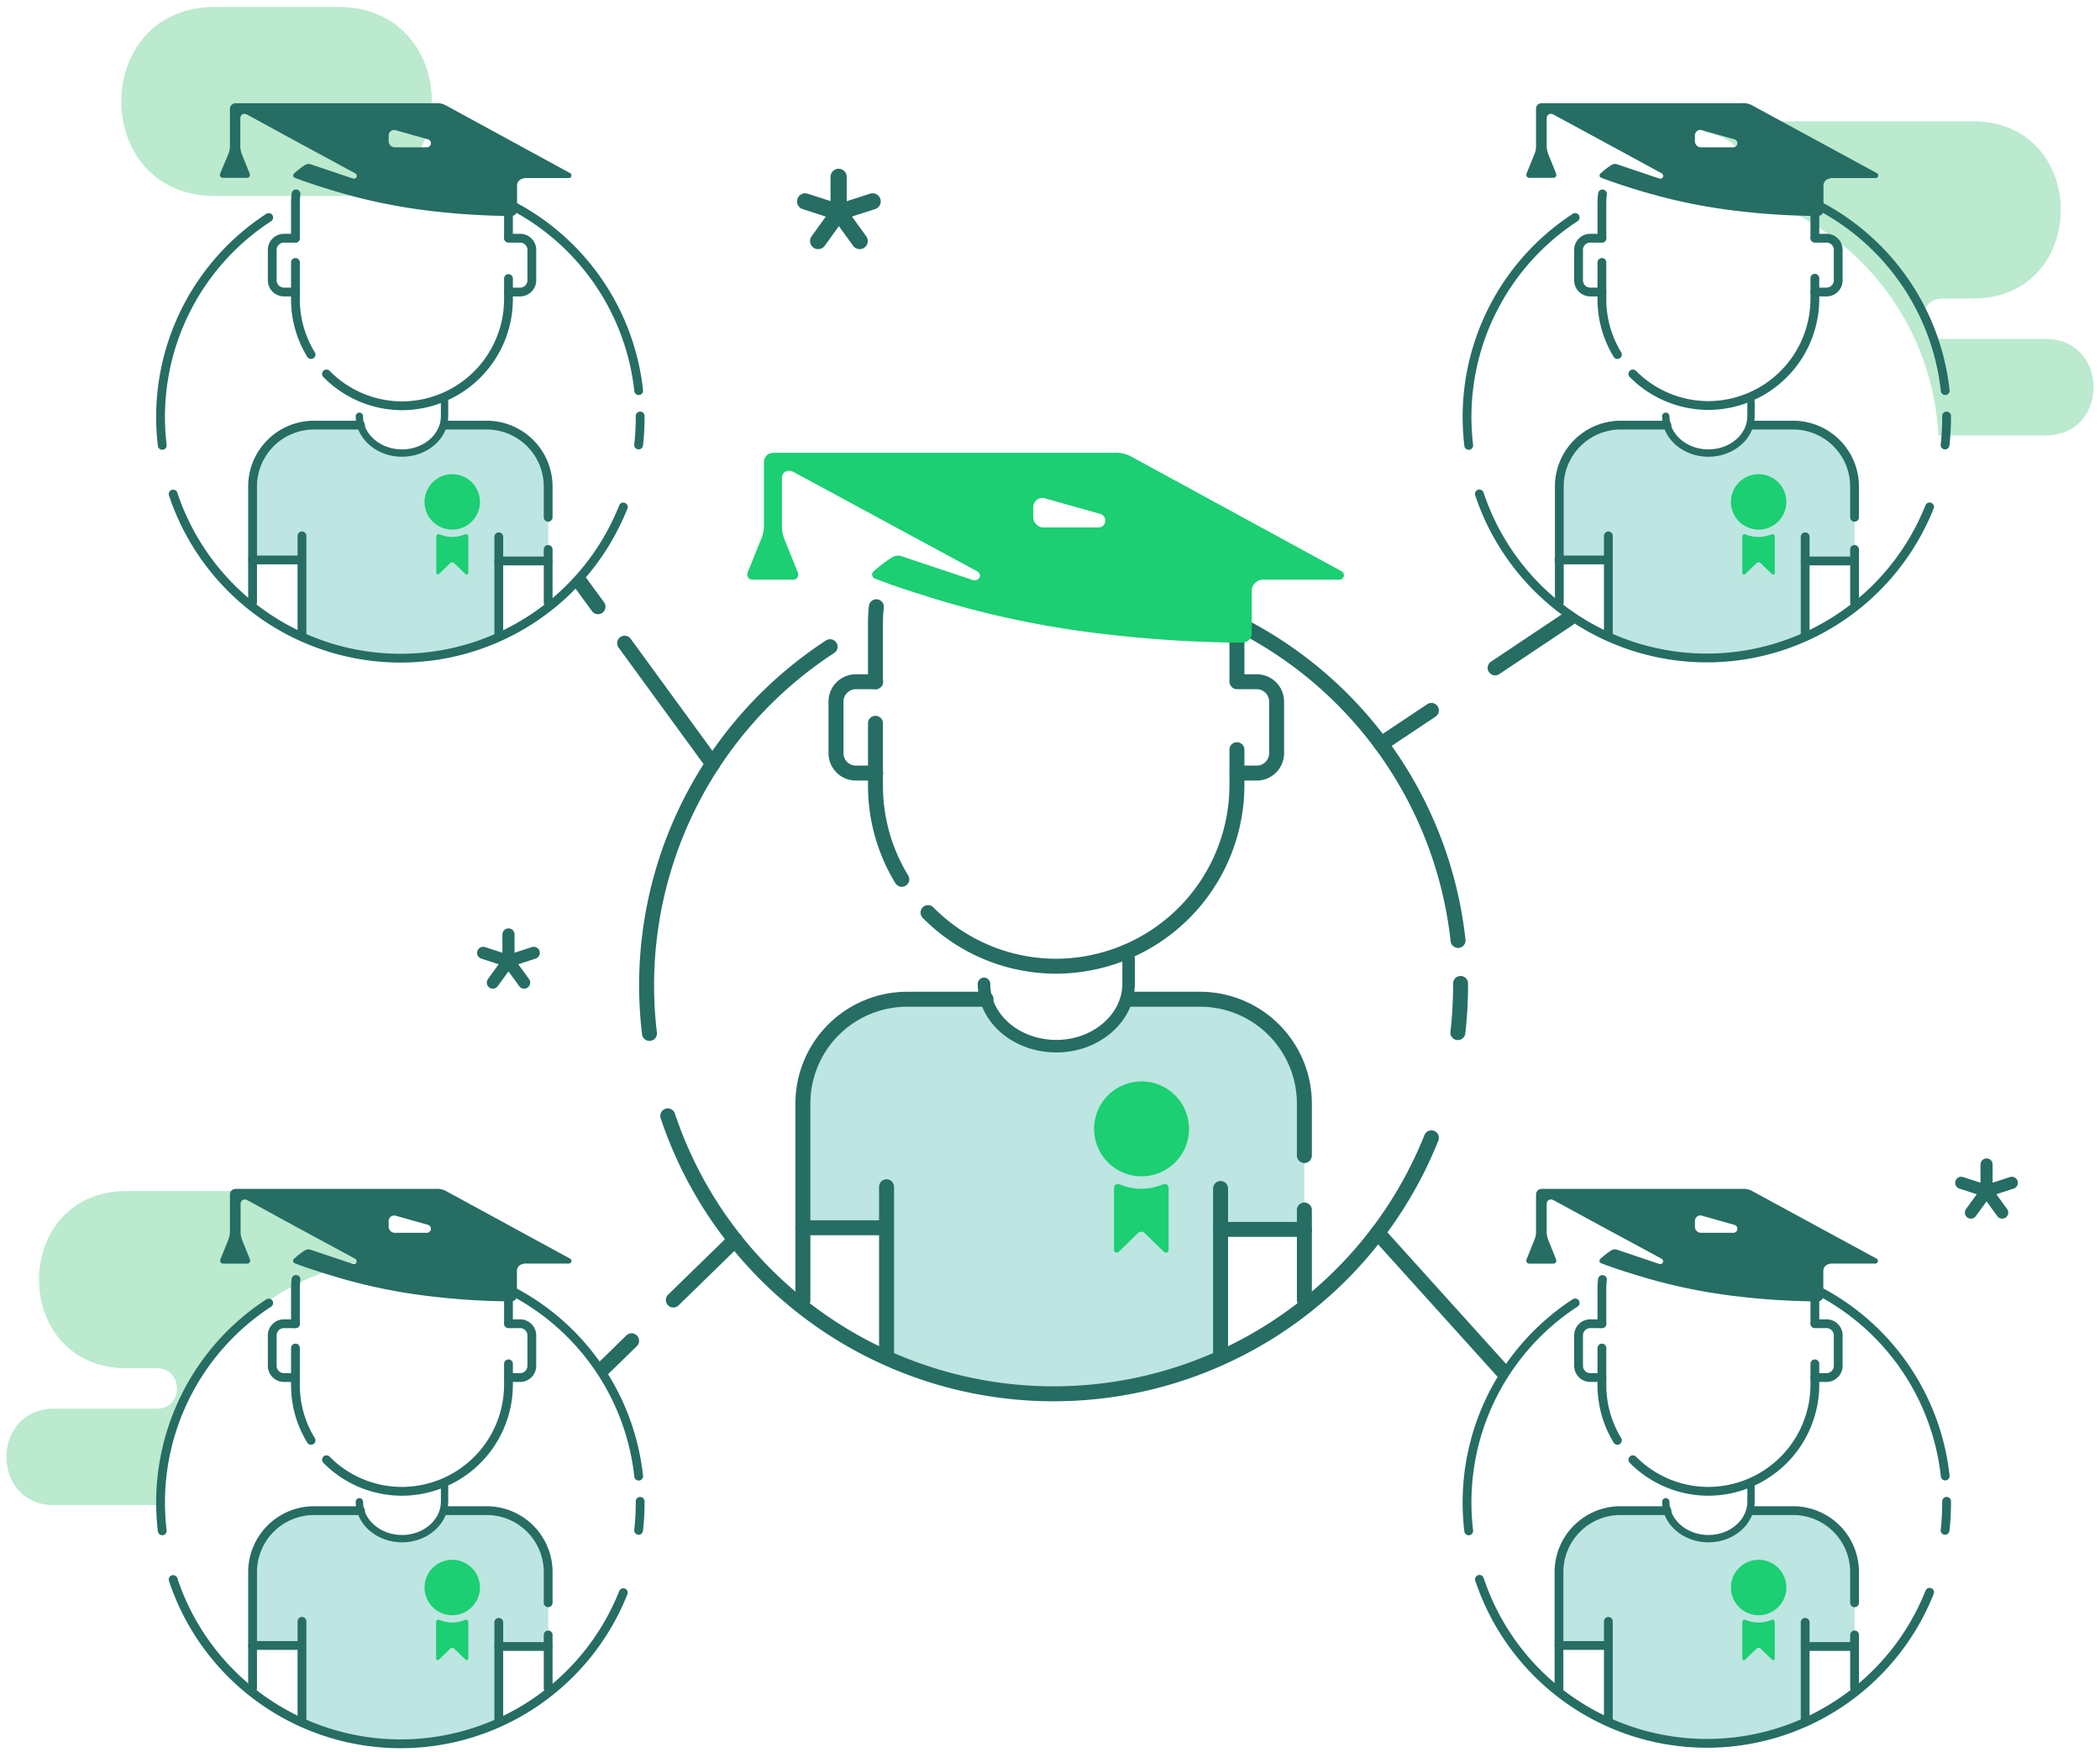 <svg id="Layer_1" data-name="Layer 1" xmlns="http://www.w3.org/2000/svg" viewBox="0 0 303.22 253"><defs><style>.cls-1{fill:#bbeace;}.cls-1,.cls-10,.cls-12,.cls-2,.cls-3,.cls-4,.cls-5,.cls-6,.cls-8,.cls-9{fill-rule:evenodd;}.cls-10,.cls-11,.cls-2,.cls-3,.cls-5,.cls-6,.cls-7,.cls-9{fill:none;stroke:#266d64;stroke-linecap:round;stroke-linejoin:round;}.cls-2{stroke-width:1.75px;}.cls-3{stroke-width:2.34px;}.cls-4{fill:#bde5e1;}.cls-5,.cls-7{stroke-width:2.16px;}.cls-6{stroke-width:1.81px;}.cls-8{fill:#1bcf72;}.cls-11,.cls-9{stroke-width:1.27px;}.cls-10{stroke-width:1.06px;}.cls-12{fill:#266d64;}</style></defs><path class="cls-1" d="M52.06,177.16c0,1.72,2.13,3.17,5,3.59v.63a36.15,36.15,0,0,0-3.63.6,35.84,35.84,0,0,0-30.13,35.38H7.84c-9.21,0-9.21-13.93,0-13.93H22.66c3.86,0,3.86-5.84,0-5.84H18.33C1.4,197.59,1.4,172,18.33,172H57.09v1.58C54.19,174,52.06,175.45,52.06,177.16Z"/><path class="cls-1" d="M251.13,22.66c0,1.72-2.13,3.17-5,3.59v.63a38.22,38.22,0,0,1,33.76,36h15.49c9.21,0,9.21-13.93,0-13.93H280.53c-3.86,0-3.86-5.84,0-5.84h4.33c16.93,0,16.93-25.59,0-25.59H246.1v1.58C249,19.5,251.13,21,251.13,22.66Z"/><path class="cls-1" d="M48.81,1H31.05C13,1,13,28.31,31.05,28.31H48.81C66.88,28.31,66.88,1,48.81,1Z"/><path class="cls-2" d="M286.84,168.16V172l3.65-1.19m-1.39,4.3L286.84,172m-3.66-1.19,3.66,1.19-2.26,3.11"/><path class="cls-2" d="M73.42,134.94v3.85l3.65-1.19m-1.39,4.3-2.26-3.11m-3.66-1.19,3.66,1.19-2.26,3.11"/><path class="cls-3" d="M121.09,25.54v5.12L126,29.08m-1.87,5.73-3-4.15m-4.88-1.58,4.88,1.58-3,4.15"/><path class="cls-4" d="M130.13,144.25h12.23a9.11,9.11,0,0,0,8.8,6.87h2.59a9.11,9.11,0,0,0,8.8-6.87h12.23c7.27,0,13.56,7,13.56,14.27v19l-12.1-.24v18.85c-16.07,6.35-32.15,6.62-48.23,0V177.3h-12.1v-19C115.91,151,122.86,144.25,130.13,144.25Z"/><path class="cls-5" d="M210.5,149.12a59.52,59.52,0,0,0,.39-7.1M93.78,149.24a58.36,58.36,0,0,1,26.08-55.85m90.67,42.42a58.3,58.3,0,0,0-33.34-46.5M96.42,161.14a58.73,58.73,0,0,0,110.26,3.17"/><path class="cls-5" d="M134,131.79a26,26,0,0,0,18.5,7.74h0a26.18,26.18,0,0,0,26.1-26.1v-5.17m0-10V90.55m-52.06-2.93a19.42,19.42,0,0,0-.13,2.34v8.49m0,6v9a25.92,25.92,0,0,0,3.8,13.53"/><path class="cls-6" d="M142.08,142.08c0,5,4.7,9,10.44,9h0c5.74,0,10.44-4.07,10.44-9v-3.66"/><path class="cls-5" d="M188.34,187.74v-13m0-7.87v-7.57a15.07,15.07,0,0,0-15-15H163m-20.62,0H130.93a15.07,15.07,0,0,0-15,15v28.47"/><line class="cls-7" x1="128.01" y1="171.38" x2="128.01" y2="195.74"/><line class="cls-7" x1="176.24" y1="171.63" x2="176.24" y2="195.99"/><path class="cls-5" d="M178.62,98.45h2.85a2.87,2.87,0,0,1,2.86,2.86v7.47a2.87,2.87,0,0,1-2.86,2.86h-2.85"/><path class="cls-5" d="M126.43,98.45h-2.86a2.87,2.87,0,0,0-2.86,2.86v7.47a2.87,2.87,0,0,0,2.86,2.86h2.86"/><path class="cls-8" d="M164.83,169.87a6.85,6.85,0,1,1,6.85-6.85,6.84,6.84,0,0,1-6.85,6.85Zm0,1.8a7.89,7.89,0,0,0,3-.6c.53-.22.91,0,.91.59v8.76c0,.55-.46.57-.73.31l-2.67-2.6a.7.7,0,0,0-1.09,0l-2.67,2.6c-.27.26-.73.24-.73-.31v-8.76c0-.58.38-.81.91-.59A7.87,7.87,0,0,0,164.83,171.67Z"/><line class="cls-7" x1="126.91" y1="177.3" x2="115.91" y2="177.3"/><line class="cls-7" x1="176.24" y1="177.54" x2="188.34" y2="177.54"/><path class="cls-8" d="M182.33,83.71h11.08a.65.65,0,0,0,.35-1.19l-30.45-16.6a4.55,4.55,0,0,0-2.55-.53h-49.1a1.36,1.36,0,0,0-1.36,1.36v9.11a5.13,5.13,0,0,1-.43,2.08L108,82.56c-.24.61,0,1.15.7,1.15h5.76c.69,0,.94-.54.7-1.15l-.3-.73-1.57-3.89a5.29,5.29,0,0,1-.39-2.15V69.1c0-1,.86-1.38,1.72-.92l12,6.49q7.18,3.9,14.39,7.78c1,.52.32,1.63-.64,1.28l-10.07-3.36a1.65,1.65,0,0,0-1.57.17,18.66,18.66,0,0,0-2.62,2,.62.62,0,0,0,.17,1c2.93,1.14,6.37,2.22,9.23,3.1a137.26,137.26,0,0,0,24.63,5,178.14,178.14,0,0,0,19.23,1.17h0a1.37,1.37,0,0,0,1.37-1.36V85.46a1.64,1.64,0,0,1,1.61-1.75ZM151,72l7.79,2.19a1,1,0,0,1,.68.5,1,1,0,0,1,.1.75,1,1,0,0,1-1,.73h-7.9a1.5,1.5,0,0,1-1.48-1.49v-1.4A1.33,1.33,0,0,1,151,72Z"/><path class="cls-4" d="M44.84,61.39h7.21a5.36,5.36,0,0,0,5.18,4h1.54a5.36,5.36,0,0,0,5.18-4h7.21c4.28,0,8,4.12,8,8.4V81L72,80.86V92A36.67,36.67,0,0,1,43.6,92V80.86H36.47V69.65A8.74,8.74,0,0,1,44.84,61.39Z"/><path class="cls-9" d="M92.21,64.26a34.28,34.28,0,0,0,.22-4.19m-69,4.25A34.37,34.37,0,0,1,38.8,31.41m53.42,25A34.33,34.33,0,0,0,72.57,29M25,71.34a34.6,34.6,0,0,0,65,1.87"/><path class="cls-9" d="M47.14,54A15.33,15.33,0,0,0,58,58.6h0A15.42,15.42,0,0,0,73.42,43.22v-3m0-5.9V29.74M42.74,28a12.2,12.2,0,0,0-.08,1.38v5m0,3.52v5.3a15.2,15.2,0,0,0,2.25,8"/><path class="cls-10" d="M51.89,60.11c0,2.92,2.77,5.32,6.15,5.32h0c3.38,0,6.15-2.39,6.15-5.32V58"/><path class="cls-9" d="M79.15,87V79.34m0-4.64V70.24a8.88,8.88,0,0,0-8.85-8.85H64.21m-12.15,0H45.32a8.87,8.87,0,0,0-8.85,8.85V87"/><line class="cls-11" x1="43.6" y1="77.38" x2="43.6" y2="91.73"/><line class="cls-11" x1="72.02" y1="77.52" x2="72.02" y2="91.88"/><path class="cls-9" d="M73.42,34.4H75.1a1.69,1.69,0,0,1,1.69,1.68v4.4a1.69,1.69,0,0,1-1.69,1.69H73.42"/><path class="cls-9" d="M42.66,34.4H41a1.69,1.69,0,0,0-1.69,1.68v4.4A1.69,1.69,0,0,0,41,42.17h1.68"/><path class="cls-8" d="M65.3,76.48a4,4,0,1,1,4-4,4,4,0,0,1-4,4Zm0,1.06a4.59,4.59,0,0,0,1.78-.35c.32-.13.54,0,.54.35V82.7c0,.32-.27.34-.43.18l-1.57-1.53a.42.42,0,0,0-.64,0L63.4,82.88C63.24,83,63,83,63,82.7V77.54c0-.35.23-.48.54-.35A4.61,4.61,0,0,0,65.3,77.54Z"/><line class="cls-11" x1="42.95" y1="80.86" x2="36.47" y2="80.86"/><line class="cls-11" x1="72.02" y1="81.01" x2="79.15" y2="81.01"/><path class="cls-12" d="M75.6,25.71h6.54a.38.38,0,0,0,.2-.7L64.4,15.23a2.65,2.65,0,0,0-1.5-.32H34a.8.8,0,0,0-.8.8v5.37a3.22,3.22,0,0,1-.25,1.23L31.81,25c-.15.36,0,.68.41.68h3.4c.4,0,.55-.32.41-.68l-.18-.43-.92-2.29A3.08,3.08,0,0,1,34.7,21V17.1c0-.58.5-.82,1-.54l7,3.82L51.24,25c.57.3.19,1-.37.75l-5.94-2a1,1,0,0,0-.92.1,10.3,10.3,0,0,0-1.55,1.21.36.36,0,0,0,.1.61c1.73.67,3.76,1.31,5.45,1.83a81.53,81.53,0,0,0,14.51,3,103.53,103.53,0,0,0,11.33.69h0a.81.81,0,0,0,.81-.8v-3.6a1,1,0,0,1,.94-1Zm-18.44-6.9,4.59,1.3a.59.59,0,0,1,.4.29.56.56,0,0,1,.05.44.58.58,0,0,1-.58.43H57a.89.89,0,0,1-.88-.88v-.82A.79.79,0,0,1,57.16,18.81Z"/><path class="cls-4" d="M233.48,61.39h7.21a5.36,5.36,0,0,0,5.18,4h1.53a5.38,5.38,0,0,0,5.19-4h7.2c4.29,0,8,4.12,8,8.4V81l-7.13-.15V92a36.67,36.67,0,0,1-28.42,0V80.86H225.1V69.65A8.75,8.75,0,0,1,233.48,61.39Z"/><path class="cls-9" d="M280.85,64.26a36.4,36.4,0,0,0,.22-4.19m-69,4.25a34.39,34.39,0,0,1,15.37-32.91m53.43,25A34.35,34.35,0,0,0,261.21,29m-47.6,42.33a34.61,34.61,0,0,0,65,1.87"/><path class="cls-9" d="M235.77,54a15.36,15.36,0,0,0,10.91,4.56h0a15.42,15.42,0,0,0,15.37-15.38v-3m0-5.9V29.74M231.38,28a10.25,10.25,0,0,0-.08,1.38v5m0,3.52v5.3a15.28,15.28,0,0,0,2.24,8"/><path class="cls-10" d="M240.52,60.11c0,2.92,2.77,5.32,6.16,5.32h0c3.38,0,6.15-2.39,6.15-5.32V58"/><path class="cls-9" d="M267.78,87V79.34m0-4.64V70.24a8.87,8.87,0,0,0-8.85-8.85h-6.08m-12.16,0H234a8.87,8.87,0,0,0-8.85,8.85V87"/><line class="cls-11" x1="232.23" y1="77.38" x2="232.23" y2="91.73"/><line class="cls-11" x1="260.65" y1="77.52" x2="260.65" y2="91.88"/><path class="cls-9" d="M262.05,34.4h1.69a1.68,1.68,0,0,1,1.68,1.68v4.4a1.69,1.69,0,0,1-1.68,1.69h-1.69"/><path class="cls-9" d="M231.3,34.4h-1.69a1.68,1.68,0,0,0-1.68,1.68v4.4a1.69,1.69,0,0,0,1.68,1.69h1.69"/><path class="cls-8" d="M253.93,76.48a4,4,0,1,1,4-4,4,4,0,0,1-4,4Zm0,1.06a4.64,4.64,0,0,0,1.79-.35c.31-.13.54,0,.54.35V82.7c0,.32-.27.34-.43.18l-1.58-1.53a.42.42,0,0,0-.64,0L252,82.88c-.16.16-.43.14-.43-.18V77.54c0-.35.22-.48.53-.35A4.68,4.68,0,0,0,253.93,77.54Z"/><line class="cls-11" x1="231.58" y1="80.86" x2="225.1" y2="80.86"/><line class="cls-11" x1="260.65" y1="81.01" x2="267.78" y2="81.01"/><path class="cls-12" d="M264.24,25.71h6.53A.38.38,0,0,0,271,25l-18-9.78a2.64,2.64,0,0,0-1.5-.32H222.59a.8.8,0,0,0-.8.8v5.37a3,3,0,0,1-.25,1.23L220.44,25c-.14.36,0,.68.42.68h3.39c.41,0,.56-.32.41-.68l-.17-.43-.93-2.29a3.25,3.25,0,0,1-.23-1.27V17.1c0-.58.51-.82,1-.54l7.05,3.82L239.88,25c.56.3.19,1-.38.75l-5.93-2a1,1,0,0,0-.93.1,10.23,10.23,0,0,0-1.54,1.21.35.35,0,0,0,.1.61c1.73.67,3.75,1.31,5.44,1.83a81.46,81.46,0,0,0,14.52,3,103.37,103.37,0,0,0,11.33.69h0a.8.8,0,0,0,.8-.8v-3.6a1,1,0,0,1,.95-1Zm-18.45-6.9,4.59,1.3a.58.58,0,0,1,.46.73.58.58,0,0,1-.58.43H245.6a.88.88,0,0,1-.87-.88v-.82A.79.79,0,0,1,245.79,18.81Z"/><path class="cls-4" d="M44.84,218.15h7.21a5.36,5.36,0,0,0,5.18,4h1.54a5.36,5.36,0,0,0,5.18-4h7.21c4.28,0,8,4.12,8,8.4v11.22L72,237.62v11.11a36.63,36.63,0,0,1-28.42,0V237.62H36.47V226.41A8.75,8.75,0,0,1,44.84,218.15Z"/><path class="cls-9" d="M92.21,221a34.18,34.18,0,0,0,.22-4.19m-69,4.26A34.38,34.38,0,0,1,38.8,188.17m53.42,25a34.35,34.35,0,0,0-19.65-27.41M25,228.1A34.6,34.6,0,0,0,90,230"/><path class="cls-9" d="M47.14,210.8A15.29,15.29,0,0,0,58,215.36h0A15.42,15.42,0,0,0,73.42,200v-3.05m0-5.9V186.5m-30.68-1.73a12.2,12.2,0,0,0-.08,1.38v5m0,3.52V200a15.19,15.19,0,0,0,2.25,8"/><path class="cls-10" d="M51.89,216.87c0,2.92,2.77,5.33,6.15,5.33h0c3.38,0,6.15-2.4,6.15-5.33v-2.16"/><path class="cls-9" d="M79.15,243.78V236.1m0-4.64V227a8.88,8.88,0,0,0-8.85-8.85H64.21m-12.15,0H45.32A8.88,8.88,0,0,0,36.47,227v16.78"/><line class="cls-11" x1="43.6" y1="234.14" x2="43.6" y2="248.49"/><line class="cls-11" x1="72.02" y1="234.28" x2="72.02" y2="248.64"/><path class="cls-9" d="M73.42,191.16H75.1a1.69,1.69,0,0,1,1.69,1.68v4.41a1.69,1.69,0,0,1-1.69,1.68H73.42"/><path class="cls-9" d="M42.66,191.16H41a1.69,1.69,0,0,0-1.69,1.68v4.41A1.69,1.69,0,0,0,41,198.93h1.68"/><path class="cls-8" d="M65.3,233.25a4,4,0,1,1,4-4,4,4,0,0,1-4,4Zm0,1.06a4.6,4.6,0,0,0,1.78-.36c.32-.12.54,0,.54.35v5.17c0,.32-.27.33-.43.17l-1.57-1.53a.42.42,0,0,0-.64,0l-1.58,1.53c-.16.16-.43.15-.43-.17V234.3c0-.34.23-.47.54-.35A4.61,4.61,0,0,0,65.3,234.31Z"/><line class="cls-11" x1="42.95" y1="237.62" x2="36.47" y2="237.62"/><line class="cls-11" x1="72.02" y1="237.77" x2="79.15" y2="237.77"/><path class="cls-12" d="M75.6,182.47h6.54a.38.38,0,0,0,.2-.7L64.4,172a2.65,2.65,0,0,0-1.5-.31H34a.8.8,0,0,0-.8.8v5.37a3.21,3.21,0,0,1-.25,1.22l-1.1,2.73c-.15.35,0,.67.41.67h3.4c.4,0,.55-.32.41-.67l-.18-.43-.92-2.3a3,3,0,0,1-.23-1.26v-3.95c0-.58.5-.81,1-.54l7,3.83,8.48,4.58c.57.31.19,1-.37.75l-5.94-2a1,1,0,0,0-.92.1,11,11,0,0,0-1.55,1.21.37.37,0,0,0,.1.62c1.73.67,3.76,1.31,5.45,1.82a79.8,79.8,0,0,0,14.51,3,101.1,101.1,0,0,0,11.33.69h0a.81.81,0,0,0,.81-.8v-3.6a1,1,0,0,1,.94-1Zm-18.44-6.9,4.59,1.3a.59.59,0,0,1,.4.29.56.56,0,0,1,.05.44.58.58,0,0,1-.58.43H57a.89.89,0,0,1-.88-.87v-.83A.8.8,0,0,1,57.16,175.57Z"/><path class="cls-4" d="M233.48,218.15h7.21a5.36,5.36,0,0,0,5.18,4h1.53a5.38,5.38,0,0,0,5.19-4h7.2c4.29,0,8,4.12,8,8.4v11.22l-7.13-.15v11.11a36.63,36.63,0,0,1-28.42,0V237.62H225.1V226.41C225.1,222.13,229.2,218.15,233.48,218.15Z"/><path class="cls-9" d="M280.85,221a36.28,36.28,0,0,0,.22-4.19m-69,4.26a34.4,34.4,0,0,1,15.37-32.92m53.43,25a34.37,34.37,0,0,0-19.65-27.41m-47.6,42.33a34.61,34.61,0,0,0,65,1.87"/><path class="cls-9" d="M235.77,210.8a15.32,15.32,0,0,0,10.91,4.56h0A15.42,15.42,0,0,0,262.05,200v-3.05m0-5.9V186.5m-30.67-1.73a10.25,10.25,0,0,0-.08,1.38v5m0,3.52V200a15.27,15.27,0,0,0,2.24,8"/><path class="cls-10" d="M240.52,216.87c0,2.92,2.77,5.33,6.16,5.33h0c3.38,0,6.15-2.4,6.15-5.33v-2.16"/><path class="cls-9" d="M267.78,243.78V236.1m0-4.64V227a8.87,8.87,0,0,0-8.85-8.85h-6.08m-12.16,0H234A8.88,8.88,0,0,0,225.1,227v16.78"/><line class="cls-11" x1="232.23" y1="234.14" x2="232.23" y2="248.49"/><line class="cls-11" x1="260.65" y1="234.28" x2="260.65" y2="248.64"/><path class="cls-9" d="M262.05,191.16h1.69a1.69,1.69,0,0,1,1.68,1.68v4.41a1.69,1.69,0,0,1-1.68,1.68h-1.69"/><path class="cls-9" d="M231.3,191.16h-1.69a1.69,1.69,0,0,0-1.68,1.68v4.41a1.69,1.69,0,0,0,1.68,1.68h1.69"/><path class="cls-8" d="M253.93,233.25a4,4,0,1,1,4-4,4,4,0,0,1-4,4Zm0,1.06a4.65,4.65,0,0,0,1.79-.36c.31-.12.54,0,.54.35v5.17c0,.32-.27.33-.43.17l-1.58-1.53a.42.42,0,0,0-.64,0L252,239.64c-.16.16-.43.15-.43-.17V234.3c0-.34.22-.47.53-.35A4.69,4.69,0,0,0,253.93,234.31Z"/><line class="cls-11" x1="231.58" y1="237.62" x2="225.1" y2="237.62"/><line class="cls-11" x1="260.65" y1="237.77" x2="267.78" y2="237.77"/><path class="cls-12" d="M264.24,182.47h6.53a.38.38,0,0,0,.21-.7L253,172a2.63,2.63,0,0,0-1.5-.31H222.59a.8.8,0,0,0-.8.8v5.37a3,3,0,0,1-.25,1.22l-1.1,2.73c-.14.35,0,.67.42.67h3.39c.41,0,.56-.32.41-.67l-.17-.43-.93-2.3a3.2,3.2,0,0,1-.23-1.26v-3.95c0-.58.51-.81,1-.54l7.05,3.83,8.48,4.58c.56.31.19,1-.38.75l-5.93-2a1,1,0,0,0-.93.1,10.91,10.91,0,0,0-1.54,1.21.36.36,0,0,0,.1.62c1.73.67,3.75,1.31,5.44,1.82a79.73,79.73,0,0,0,14.52,3,101,101,0,0,0,11.33.69h0a.8.8,0,0,0,.8-.8v-3.6a1,1,0,0,1,.95-1Zm-18.45-6.9,4.59,1.3a.58.58,0,0,1,.46.73.58.58,0,0,1-.58.43H245.6a.88.88,0,0,1-.87-.87v-.83A.79.79,0,0,1,245.79,175.57Z"/><line class="cls-7" x1="86.35" y1="87.62" x2="83.79" y2="84.11"/><line class="cls-7" x1="102.91" y1="110.32" x2="90.19" y2="92.88"/><line class="cls-7" x1="97.22" y1="187.74" x2="106.14" y2="179.04"/><line class="cls-7" x1="87.08" y1="197.64" x2="91.2" y2="193.62"/><line class="cls-7" x1="215.88" y1="96.45" x2="226.57" y2="89.31"/><line class="cls-7" x1="199.41" y1="107.44" x2="206.68" y2="102.59"/><line class="cls-7" x1="198.93" y1="178.03" x2="216.88" y2="197.93"/></svg>